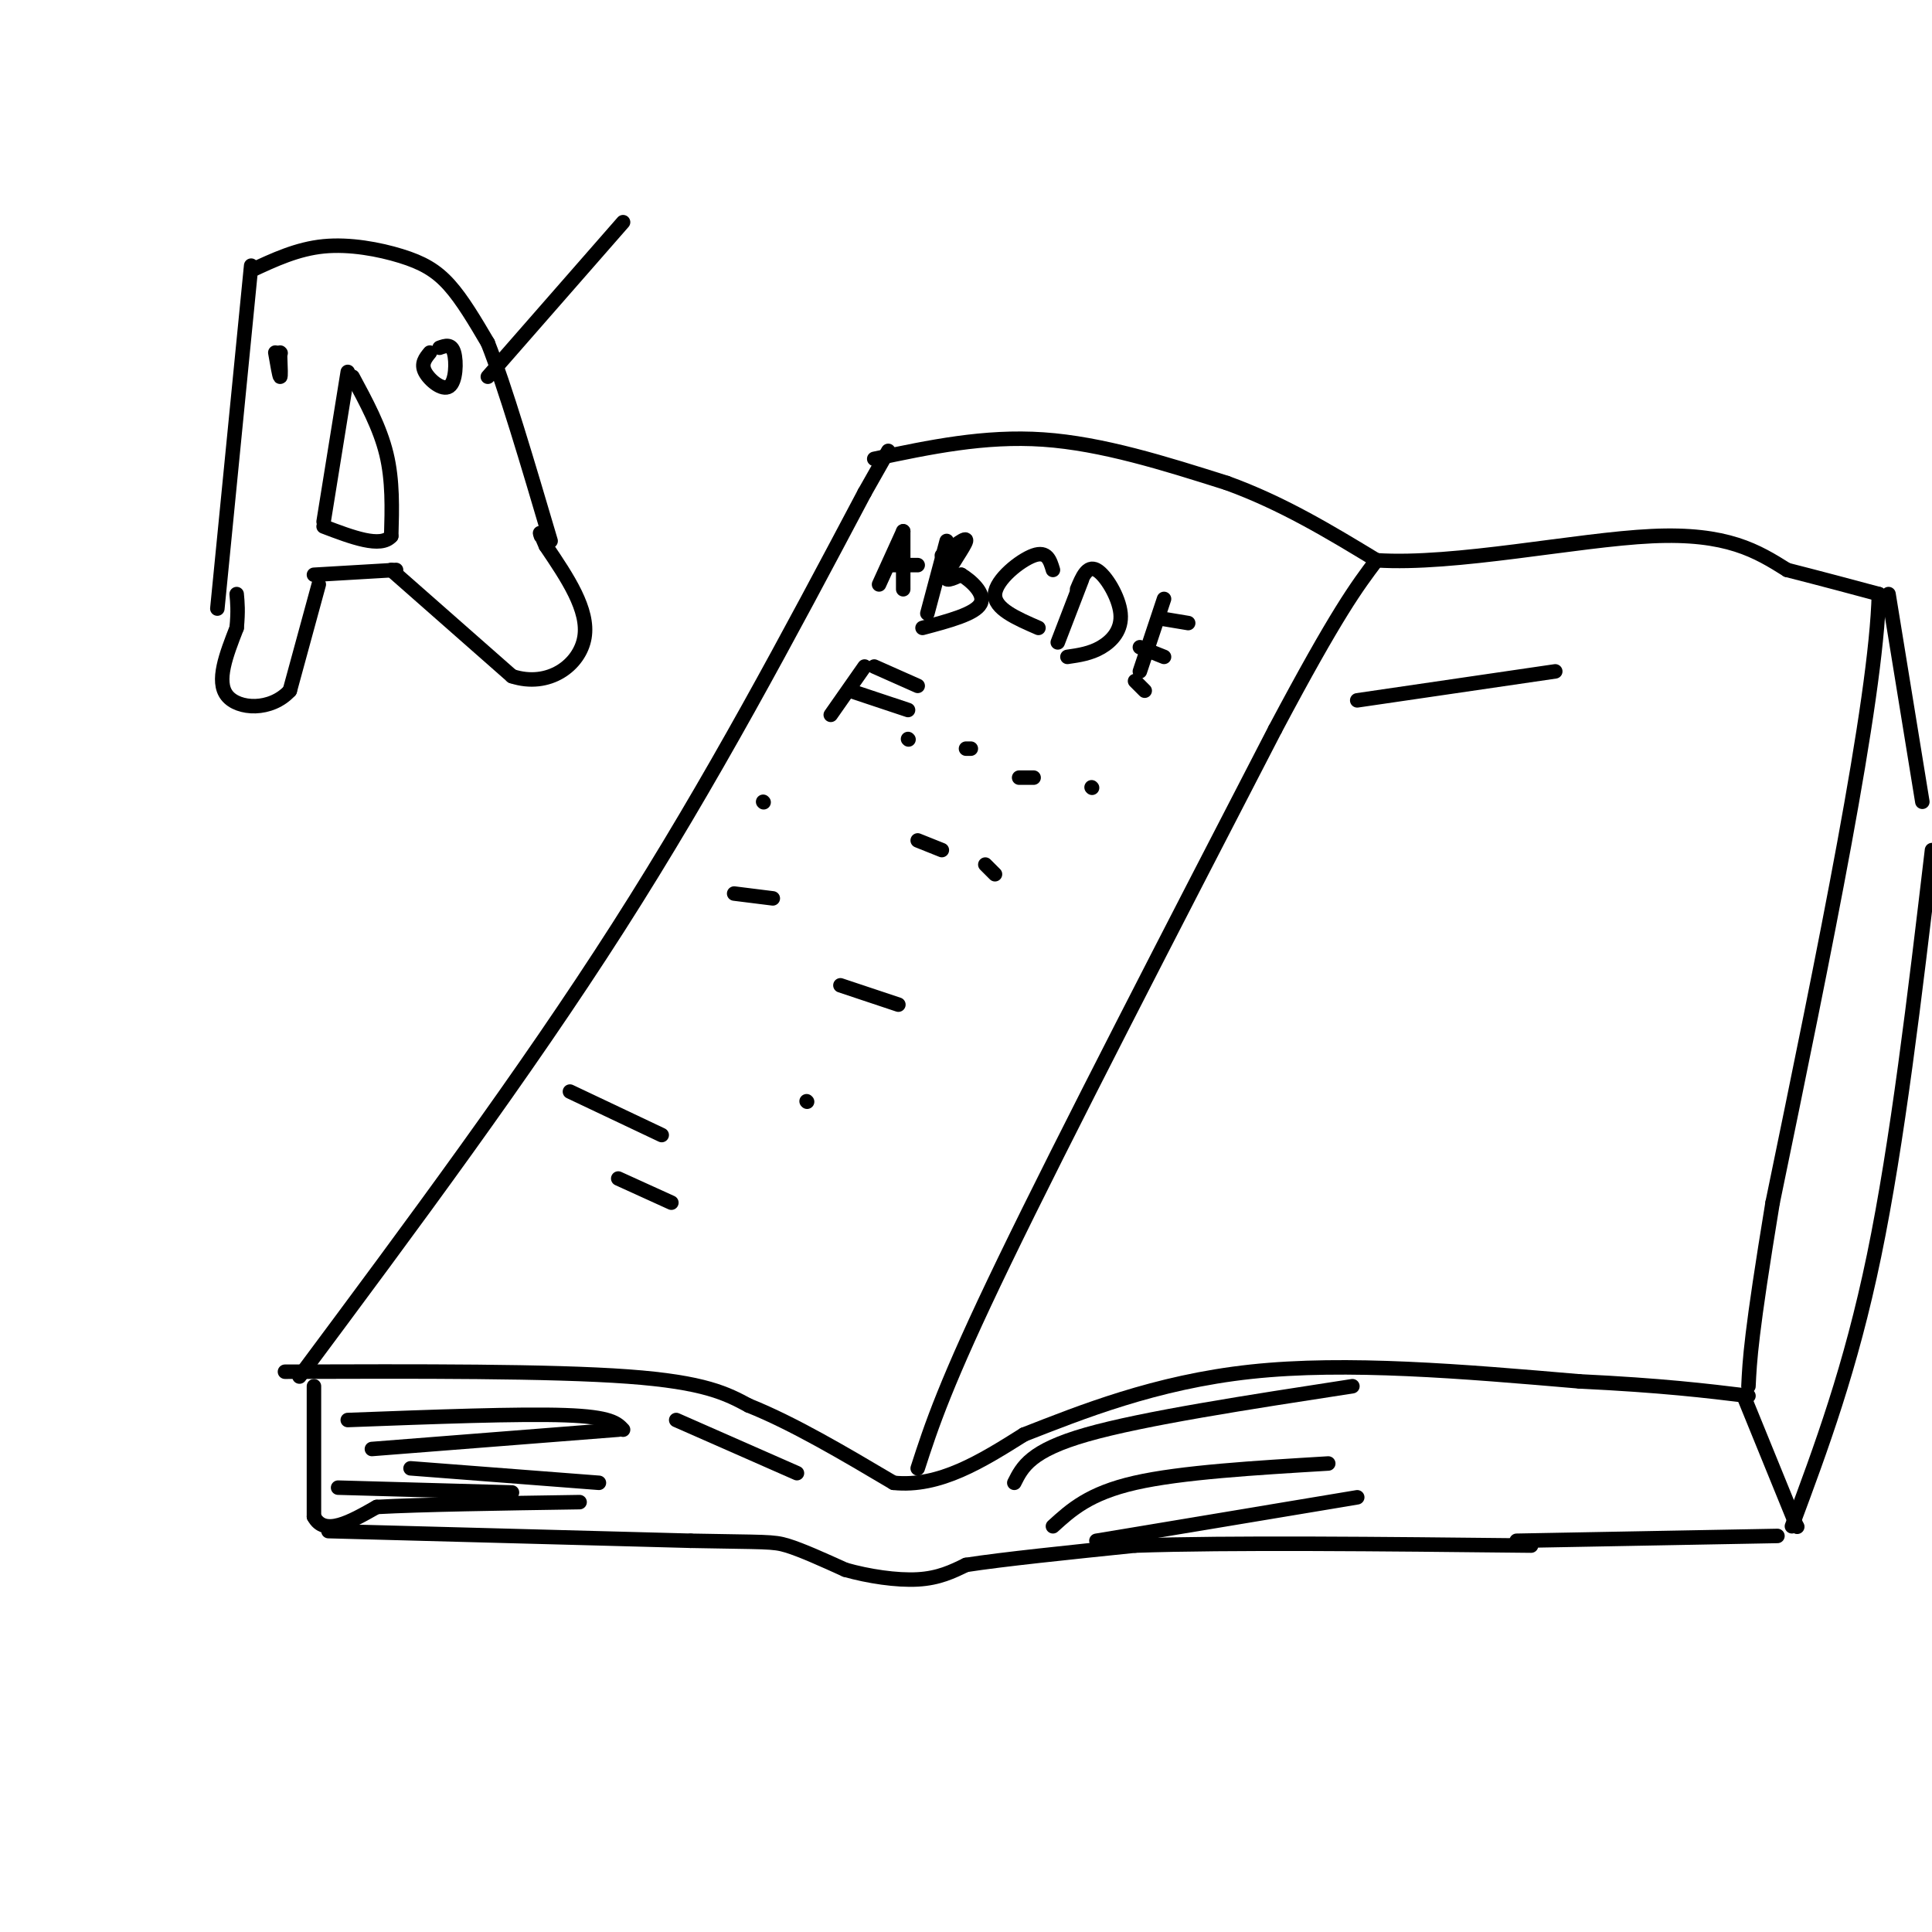 <svg viewBox='0 0 400 400' version='1.1' xmlns='http://www.w3.org/2000/svg' xmlns:xlink='http://www.w3.org/1999/xlink'><g fill='none' stroke='#000000' stroke-width='3' stroke-linecap='round' stroke-linejoin='round'><path d='M59,284c27.500,-0.083 55.000,-0.167 71,1c16.000,1.167 20.500,3.583 25,6'/><path d='M155,291c9.167,3.667 19.583,9.833 30,16'/><path d='M185,307c9.500,1.000 18.250,-4.500 27,-10'/><path d='M212,297c11.622,-4.533 27.178,-10.867 47,-13c19.822,-2.133 43.911,-0.067 68,2'/><path d='M327,286c17.167,0.833 26.083,1.917 35,3'/><path d='M62,285c23.250,-31.250 46.500,-62.500 66,-93c19.500,-30.500 35.250,-60.250 51,-90'/><path d='M179,102c8.500,-15.000 4.250,-7.500 0,0'/><path d='M181,95c11.417,-2.417 22.833,-4.833 35,-4c12.167,0.833 25.083,4.917 38,9'/><path d='M254,100c11.500,4.167 21.250,10.083 31,16'/><path d='M285,116c16.244,1.067 41.356,-4.267 57,-5c15.644,-0.733 21.822,3.133 28,7'/><path d='M370,118c7.833,2.000 13.417,3.500 19,5'/><path d='M389,123c-0.500,21.833 -11.250,73.917 -22,126'/><path d='M367,249c-4.500,27.333 -4.750,32.667 -5,38'/><path d='M190,304c2.833,-8.750 5.667,-17.500 18,-43c12.333,-25.500 34.167,-67.750 56,-110'/><path d='M264,151c12.833,-24.167 16.917,-29.583 21,-35'/><path d='M65,287c0.000,0.000 0.000,27.000 0,27'/><path d='M65,314c2.167,4.167 7.583,1.083 13,-2'/><path d='M78,312c9.167,-0.500 25.583,-0.750 42,-1'/><path d='M68,317c0.000,0.000 75.000,2.000 75,2'/><path d='M143,319c15.578,0.311 17.022,0.089 20,1c2.978,0.911 7.489,2.956 12,5'/><path d='M175,325c4.756,1.356 10.644,2.244 15,2c4.356,-0.244 7.178,-1.622 10,-3'/><path d='M200,324c7.500,-1.167 21.250,-2.583 35,-4'/><path d='M235,320c19.500,-0.667 50.750,-0.333 82,0'/><path d='M314,319c0.000,0.000 54.000,-1.000 54,-1'/><path d='M361,289c0.000,0.000 11.000,27.000 11,27'/><path d='M372,316c0.000,0.000 0.100,0.100 0.1,0.1'/><path d='M371,316c6.083,-16.333 12.167,-32.667 17,-56c4.833,-23.333 8.417,-53.667 12,-84'/><path d='M391,123c0.000,0.000 7.000,43.000 7,43'/><path d='M187,110c0.000,0.000 -5.000,11.000 -5,11'/><path d='M187,110c0.000,0.000 0.000,12.000 0,12'/><path d='M184,117c0.000,0.000 6.000,0.000 6,0'/><path d='M196,112c0.000,0.000 -4.000,15.000 -4,15'/><path d='M195,115c2.622,-2.044 5.244,-4.089 5,-3c-0.244,1.089 -3.356,5.311 -4,7c-0.644,1.689 1.178,0.844 3,0'/><path d='M199,119c1.889,1.111 5.111,3.889 4,6c-1.111,2.111 -6.556,3.556 -12,5'/><path d='M218,118c-0.600,-2.000 -1.200,-4.000 -4,-3c-2.800,1.000 -7.800,5.000 -8,8c-0.200,3.000 4.400,5.000 9,7'/><path d='M224,120c0.000,0.000 -5.000,13.000 -5,13'/><path d='M223,122c1.048,-2.512 2.095,-5.024 4,-4c1.905,1.024 4.667,5.583 5,9c0.333,3.417 -1.762,5.690 -4,7c-2.238,1.310 -4.619,1.655 -7,2'/><path d='M241,124c0.000,0.000 -5.000,15.000 -5,15'/><path d='M240,128c0.000,0.000 6.000,1.000 6,1'/><path d='M236,134c0.000,0.000 5.000,2.000 5,2'/><path d='M235,141c0.000,0.000 2.000,2.000 2,2'/><path d='M179,138c0.000,0.000 -7.000,10.000 -7,10'/><path d='M181,138c0.000,0.000 9.000,4.000 9,4'/><path d='M176,143c0.000,0.000 12.000,4.000 12,4'/><path d='M188,153c0.000,0.000 0.100,0.100 0.1,0.1'/><path d='M200,155c0.000,0.000 1.000,0.000 1,0'/><path d='M211,161c0.000,0.000 3.000,0.000 3,0'/><path d='M226,163c0.000,0.000 0.100,0.100 0.1,0.1'/><path d='M158,166c0.000,0.000 0.100,0.100 0.1,0.1'/><path d='M190,174c0.000,0.000 5.000,2.000 5,2'/><path d='M204,179c0.000,0.000 2.000,2.000 2,2'/><path d='M152,185c0.000,0.000 8.000,1.000 8,1'/><path d='M174,204c0.000,0.000 12.000,4.000 12,4'/><path d='M167,228c0.000,0.000 0.100,0.100 0.1,0.1'/><path d='M118,226c0.000,0.000 19.000,9.000 19,9'/><path d='M128,244c0.000,0.000 11.000,5.000 11,5'/><path d='M281,145c0.000,0.000 41.000,-6.000 41,-6'/><path d='M72,294c17.750,-0.667 35.500,-1.333 45,-1c9.500,0.333 10.750,1.667 12,3'/><path d='M77,300c0.000,0.000 51.000,-4.000 51,-4'/><path d='M85,304c0.000,0.000 39.000,3.000 39,3'/><path d='M70,308c0.000,0.000 36.000,1.000 36,1'/><path d='M140,294c0.000,0.000 25.000,11.000 25,11'/><path d='M210,307c1.667,-3.333 3.333,-6.667 15,-10c11.667,-3.333 33.333,-6.667 55,-10'/><path d='M218,316c3.750,-3.417 7.500,-6.833 17,-9c9.500,-2.167 24.750,-3.083 40,-4'/><path d='M227,319c0.000,0.000 54.000,-9.000 54,-9'/><path d='M52,55c0.000,0.000 -7.000,71.000 -7,71'/><path d='M52,56c4.780,-2.232 9.560,-4.464 15,-5c5.440,-0.536 11.542,0.625 16,2c4.458,1.375 7.274,2.964 10,6c2.726,3.036 5.363,7.518 8,12'/><path d='M101,71c3.500,8.833 8.250,24.917 13,41'/><path d='M57,73c0.417,2.417 0.833,4.833 1,5c0.167,0.167 0.083,-1.917 0,-4'/><path d='M58,73c0.000,0.000 0.100,0.100 0.1,0.1'/><path d='M89,73c-0.940,1.149 -1.881,2.298 -1,4c0.881,1.702 3.583,3.958 5,3c1.417,-0.958 1.548,-5.131 1,-7c-0.548,-1.869 -1.774,-1.435 -3,-1'/><path d='M72,77c0.000,0.000 -5.000,31.000 -5,31'/><path d='M73,78c2.833,5.250 5.667,10.500 7,16c1.333,5.500 1.167,11.250 1,17'/><path d='M81,111c-2.167,2.500 -8.083,0.250 -14,-2'/><path d='M65,119c0.000,0.000 17.000,-1.000 17,-1'/><path d='M66,121c0.000,0.000 -6.000,22.000 -6,22'/><path d='M60,143c-3.911,4.267 -10.689,3.933 -13,1c-2.311,-2.933 -0.156,-8.467 2,-14'/><path d='M49,130c0.333,-3.500 0.167,-5.250 0,-7'/><path d='M81,118c0.000,0.000 25.000,22.000 25,22'/><path d='M106,140c7.578,2.489 14.022,-2.289 15,-8c0.978,-5.711 -3.511,-12.356 -8,-19'/><path d='M113,113c-1.500,-3.500 -1.250,-2.750 -1,-2'/><path d='M101,78c0.000,0.000 28.000,-32.000 28,-32'/></g>
</svg>
